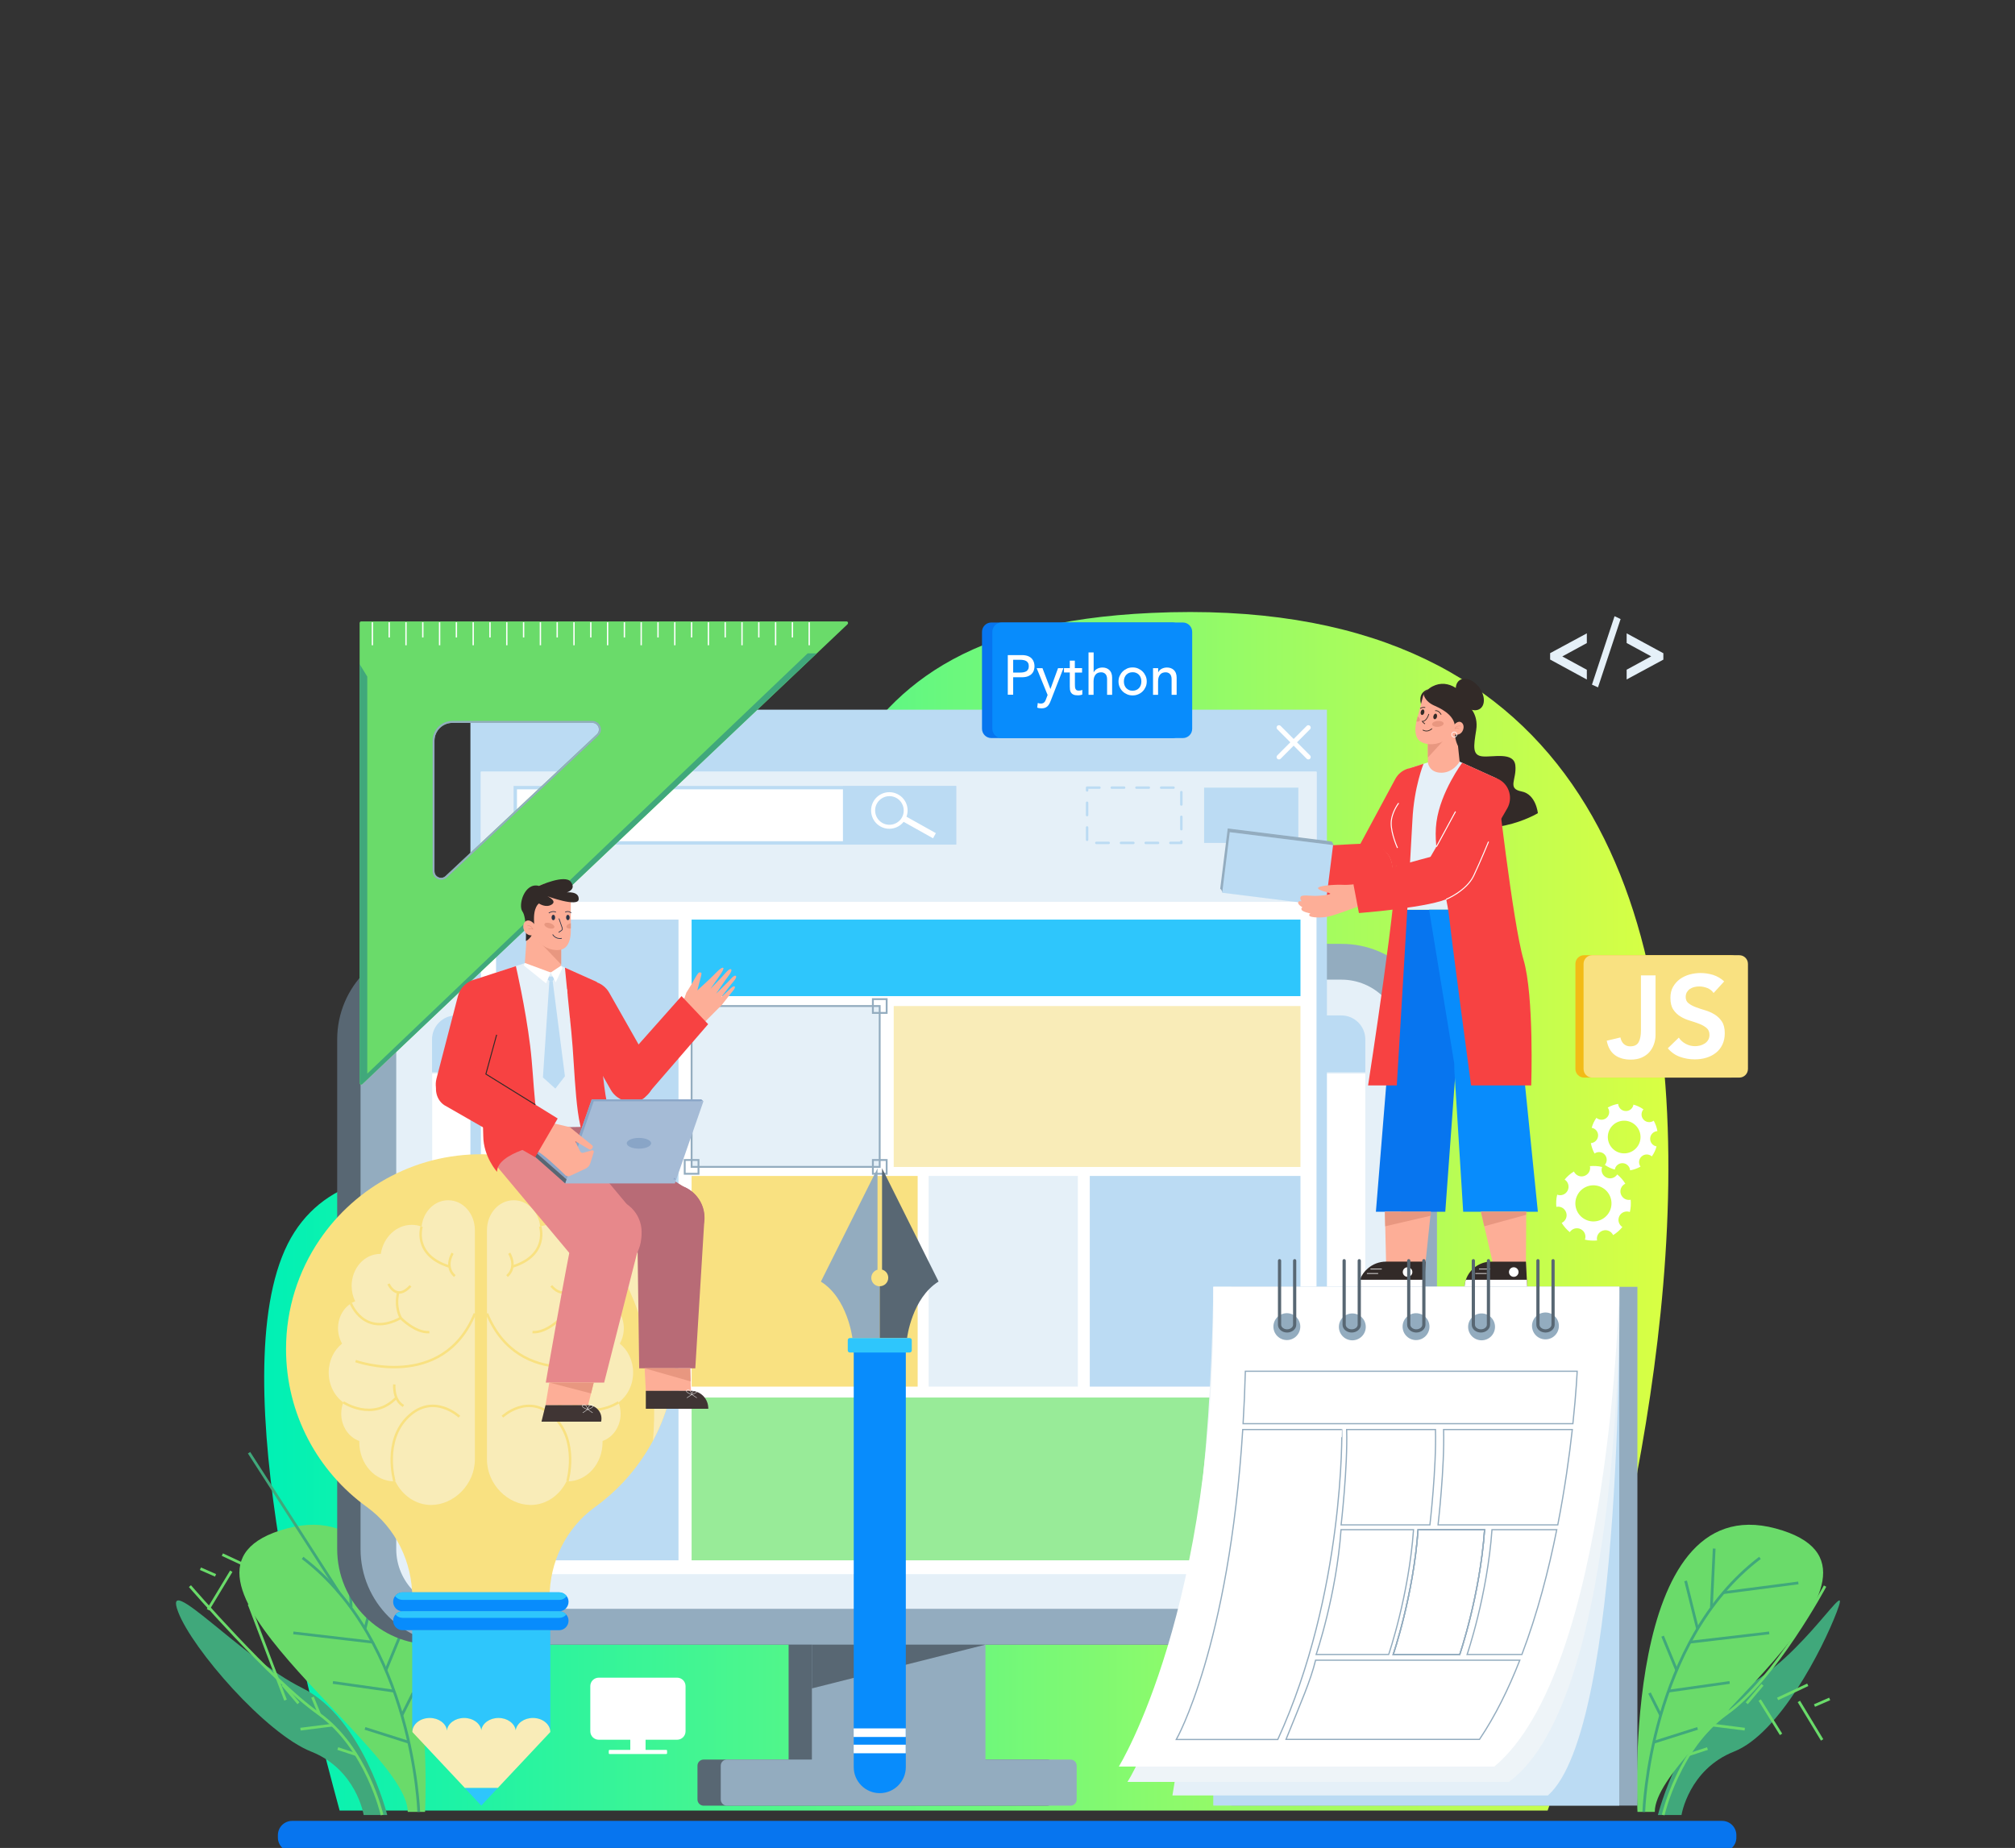 <?xml version="1.0" encoding="utf-8"?>
<!-- Generator: Adobe Illustrator 24.1.2, SVG Export Plug-In . SVG Version: 6.00 Build 0)  -->
<svg version="1.1" id="Ñëîé_1" xmlns="http://www.w3.org/2000/svg" xmlns:xlink="http://www.w3.org/1999/xlink" x="0px" y="0px"
	 viewBox="0 0 2398.7 2200" style="enable-background:new 0 0 2398.7 2200;" xml:space="preserve">
<rect x="0" y="0" width="2398.7" height="2200" fill="#333333" stroke="none"/>
<style type="text/css">
	.st0{display:none;fill:#FFFFFF;}
	.st1{display:none;}
	.st2{display:inline;fill:#322A28;}
	.st3{fill:url(#SVGID_1_);}
	.st4{fill:#40A87B;}
	.st5{fill:none;stroke:#6ADB6A;stroke-width:3.254;stroke-miterlimit:10;}
	.st6{fill:#6ADB6A;}
	.st7{fill:none;stroke:#40A87B;stroke-width:3.254;stroke-miterlimit:10;}
	.st8{fill:#0775EF;}
	.st9{fill:#586773;}
	.st10{fill:#93ACBF;}
	.st11{fill:#E5F0F8;}
	.st12{fill:#BBDBF3;}
	.st13{fill:#FFFFFF;}
	.st14{fill:#F74242;}
	.st15{fill:none;stroke:#FFFFFF;stroke-width:5.625;stroke-linecap:round;stroke-linejoin:round;stroke-miterlimit:10;}
	.st16{fill:#FFFFFF;stroke:#BBDBF3;stroke-width:4.019;stroke-miterlimit:10;}
	.st17{fill:#BBDBF3;stroke:#BBDBF3;stroke-width:3.519;stroke-miterlimit:10;}
	
		.st18{fill:none;stroke:#BBDBF3;stroke-width:2.939;stroke-linecap:round;stroke-linejoin:round;stroke-miterlimit:10;stroke-dasharray:14.695;}
	.st19{fill:#2EC6FC;}
	.st20{fill:none;stroke:#93ACBF;stroke-width:2.204;stroke-miterlimit:10;}
	.st21{fill:#F9ECB8;}
	.st22{fill:#F9E181;}
	.st23{fill:#98EB98;}
	.st24{fill:#FDAE97;}
	.st25{fill:#322A28;}
	.st26{fill:#332B27;}
	.st27{fill:#E89780;}
	.st28{fill:none;stroke:#E89780;stroke-width:0.596;stroke-linecap:round;stroke-linejoin:round;stroke-miterlimit:10;}
	.st29{fill:none;stroke:#332B27;stroke-width:0.885;stroke-miterlimit:10;}
	.st30{fill:#088CFC;}
	.st31{fill:none;stroke:#FFFFFF;stroke-width:0.783;stroke-miterlimit:10;}
	.st32{fill:none;stroke:#FFFFFF;stroke-width:1.192;stroke-miterlimit:10;}
	.st33{fill:#EEF4F8;}
	.st34{fill:none;stroke:#586773;stroke-width:3.829;stroke-linecap:round;stroke-linejoin:round;stroke-miterlimit:10;}
	.st35{fill:none;stroke:#93ACBF;stroke-width:1.47;stroke-miterlimit:10;}
	.st36{fill:none;stroke:#F9E181;stroke-width:2.912;stroke-miterlimit:10;}
	.st37{fill:none;stroke:#FFFFFF;stroke-width:1.612;stroke-miterlimit:10;}
	.st38{fill:#2D628C;}
	.st39{fill:#B86B76;}
	.st40{fill:#E7888B;}
	.st41{fill:none;stroke:#E89780;stroke-width:0.676;stroke-miterlimit:10;}
	.st42{fill:#2C3447;}
	.st43{fill:none;stroke:#2C3447;stroke-width:0.847;stroke-miterlimit:10;}
	.st44{fill:#403534;}
	.st45{fill:none;stroke:#FFFFFF;stroke-width:0.451;stroke-linecap:round;stroke-linejoin:round;stroke-miterlimit:10;}
	.st46{fill:#A5BBD6;}
	.st47{fill:#89A5C7;}
	.st48{fill:none;stroke:#322A28;stroke-width:1.165;stroke-miterlimit:10;}
	.st49{fill:#F2BB16;}
</style>
<rect x="0" y="0" class="st0" width="2398.7" height="2200"/>
<g class="st1">
	<path class="st2" d="M987.8,284h31.6c7.6,0,14.9,0.9,21.8,2.6c6.9,1.7,12.9,4.5,18,8.3c5.1,3.8,9.2,8.8,12.2,14.9
		c3,6.1,4.5,13.5,4.5,22.3c0,7.7-1.5,14.6-4.4,20.4c-2.9,5.9-6.9,10.8-11.8,14.8c-4.9,4-10.7,7-17.1,9.1c-6.5,2.1-13.3,3.1-20.4,3.1
		h-34.4V284z M1008.9,360.1h10.9c4.9,0,9.4-0.5,13.6-1.5c4.2-1,7.8-2.6,10.9-4.9c3.1-2.3,5.5-5.3,7.2-9c1.8-3.7,2.6-8.3,2.6-13.7
		c0-4.7-0.9-8.7-2.6-12.2c-1.8-3.5-4.1-6.3-7.1-8.6c-3-2.2-6.5-3.9-10.5-5.1c-4-1.1-8.2-1.7-12.6-1.7h-12.4V360.1z"/>
	<path class="st2" d="M1149.8,368.2c-3.2,4.1-7.3,7.3-12.3,9.6c-4.9,2.2-10.1,3.4-15.4,3.4c-5,0-9.8-0.8-14.2-2.4
		c-4.5-1.6-8.3-3.9-11.6-7c-3.3-3-5.9-6.6-7.8-10.9c-1.9-4.2-2.8-8.9-2.8-14.2c0-5.2,0.9-9.9,2.8-14.2c1.9-4.2,4.5-7.8,7.8-10.9
		c3.3-3,7.2-5.3,11.6-6.9c4.5-1.6,9.2-2.4,14.2-2.4c4.7,0,8.9,0.8,12.8,2.4c3.8,1.6,7.1,3.9,9.7,6.9c2.7,3,4.7,6.6,6.1,10.9
		c1.4,4.2,2.2,9,2.2,14.2v6.3h-47c0.8,3.9,2.6,7,5.3,9.2c2.7,2.3,6,3.4,10,3.4c3.3,0,6.1-0.7,8.4-2.2c2.3-1.5,4.3-3.4,6-5.7
		L1149.8,368.2z M1132.6,339.3c0.1-3.4-1-6.3-3.4-8.8c-2.3-2.4-5.4-3.6-9-3.6c-2.2,0-4.2,0.4-5.9,1.1c-1.7,0.7-3.2,1.6-4.4,2.8
		c-1.2,1.1-2.2,2.4-2.8,3.9c-0.7,1.5-1.1,3-1.1,4.7H1132.6z"/>
	<path class="st2" d="M1202.2,333.3c-3-3.7-6.9-5.5-11.7-5.5c-1.7,0-3.4,0.4-5,1.2c-1.6,0.8-2.4,2.2-2.4,4.2c0,1.6,0.8,2.8,2.5,3.6
		c1.7,0.8,3.8,1.4,6.3,2c2.6,0.6,5.3,1.2,8.2,1.9c2.9,0.7,5.7,1.7,8.2,3.2c2.6,1.4,4.7,3.4,6.3,5.9c1.7,2.5,2.5,5.8,2.5,9.9
		c0,4.2-0.9,7.7-2.8,10.5c-1.8,2.7-4.2,4.9-7.1,6.6c-2.9,1.7-6.1,2.8-9.7,3.5c-3.6,0.7-7.2,1-10.7,1c-4.6,0-9.2-0.7-13.9-2
		c-4.7-1.3-8.6-3.6-11.9-7l12.3-13.6c1.9,2.3,4,4.1,6.3,5.3c2.3,1.2,5,1.8,8,1.8c2.3,0,4.5-0.3,6.3-1c1.9-0.7,2.8-1.9,2.8-3.7
		c0-1.7-0.8-3-2.5-3.8c-1.7-0.9-3.8-1.6-6.3-2.2c-2.6-0.6-5.3-1.2-8.2-1.9c-2.9-0.7-5.7-1.7-8.2-3c-2.6-1.3-4.7-3.3-6.3-5.7
		c-1.7-2.5-2.5-5.8-2.5-9.9c0-3.9,0.8-7.2,2.4-10c1.6-2.8,3.6-5.1,6.2-6.9c2.6-1.8,5.5-3.1,8.8-4c3.3-0.9,6.7-1.3,10.1-1.3
		c4.3,0,8.7,0.6,13.1,1.9c4.4,1.3,8.1,3.5,11.2,6.7L1202.2,333.3z"/>
	<path class="st2" d="M1226.3,293.3c0-3.2,1.1-6,3.4-8.3c2.3-2.3,5.1-3.4,8.3-3.4s6,1.1,8.3,3.4c2.3,2.3,3.4,5.1,3.4,8.3
		c0,3.2-1.1,6-3.4,8.3c-2.3,2.3-5.1,3.4-8.3,3.4s-6-1.1-8.3-3.4C1227.4,299.3,1226.3,296.6,1226.3,293.3z M1227.9,314h20.2v65.6
		h-20.2V314z"/>
	<path class="st2" d="M1331.5,374c0,12.4-3.1,21.8-9.4,28.3c-6.3,6.4-15.8,9.6-28.5,9.6c-5.8,0-11.6-0.7-17.3-2
		c-5.7-1.3-10.9-3.8-15.7-7.6l11.2-16.7c3.1,2.6,6.5,4.7,9.9,6.2c3.5,1.5,7.3,2.3,11.4,2.3c6.2,0,10.8-1.5,13.7-4.5
		c2.9-3,4.4-6.9,4.4-11.5v-6.3h-0.3c-2.3,3.2-5.2,5.4-8.7,6.7c-3.5,1.3-6.7,2-9.8,2c-4.9,0-9.3-0.8-13.2-2.5c-4-1.7-7.4-4-10.2-7
		c-2.8-3-5-6.6-6.5-10.7c-1.5-4.1-2.3-8.7-2.3-13.6c0-4.3,0.7-8.5,2.1-12.7c1.4-4.1,3.4-7.8,5.9-10.9c2.6-3.1,5.7-5.7,9.4-7.6
		c3.7-1.9,7.9-2.9,12.5-2.9c2.9,0,5.5,0.3,7.9,0.9c2.4,0.6,4.5,1.4,6.4,2.4c1.9,1,3.5,2.1,4.9,3.3c1.4,1.2,2.4,2.4,3.2,3.6h0.3V314
		h18.6V374z M1280.5,346.3c0,2.2,0.4,4.2,1.2,6.1c0.8,1.9,2,3.6,3.4,5.1c1.5,1.5,3.2,2.7,5.1,3.6c1.9,0.9,4.1,1.3,6.4,1.3
		c2.2,0,4.4-0.4,6.3-1.3c2-0.9,3.7-2.1,5.2-3.6c1.5-1.5,2.6-3.2,3.4-5.1c0.8-1.9,1.2-4,1.2-6.1c0-2.2-0.4-4.2-1.2-6.1
		c-0.8-1.9-2-3.6-3.4-5.1c-1.5-1.5-3.2-2.7-5.2-3.6c-2-0.9-4.1-1.3-6.3-1.3c-2.3,0-4.5,0.5-6.4,1.3c-1.9,0.9-3.6,2.1-5.1,3.6
		c-1.5,1.5-2.6,3.2-3.4,5.1C1280.9,342.1,1280.5,344.2,1280.5,346.3z"/>
	<path class="st2" d="M1347.7,314h19.4v8.9h0.3c0.6-1.3,1.5-2.5,2.7-3.8c1.2-1.3,2.6-2.4,4.2-3.4c1.6-1,3.5-1.8,5.5-2.4
		c2.1-0.6,4.3-0.9,6.7-0.9c5.1,0,9.3,0.8,12.4,2.4c3.1,1.6,5.6,3.8,7.4,6.5c1.8,2.8,2.9,6.1,3.6,9.9c0.6,3.8,0.9,7.9,0.9,12.3v36.2
		h-20.2v-32.1c0-1.9-0.1-3.8-0.2-5.9c-0.1-2-0.5-3.9-1.2-5.6c-0.7-1.7-1.7-3.1-3.1-4.2c-1.4-1.1-3.4-1.6-6-1.6s-4.7,0.5-6.3,1.4
		c-1.6,0.9-2.9,2.2-3.7,3.8c-0.9,1.6-1.4,3.4-1.7,5.3c-0.3,2-0.4,4-0.4,6.2v32.7h-20.2V314z"/>
</g>
<g>
	<linearGradient id="SVGID_1_" gradientUnits="userSpaceOnUse" x1="314.529" y1="1442.147" x2="1986.081" y2="1442.147">
		<stop  offset="0" style="stop-color:#00F1B5"/>
		<stop  offset="1" style="stop-color:#D9FF43"/>
	</linearGradient>
	<path class="st3" d="M1842.3,2155.6c-1.8,4.3,541.2-1472.4-471.6-1425.9c-445.6,20.5-361,313.3-557.1,565
		c-127.1,163.1-371.5,29.7-463.1,172.2s16,549.1,53.8,688.6H1842.3z"/>
	<g>
		<path class="st4" d="M461,2160.8c0,0-29-115.5-101.2-151.2c-72.2-35.7-167.3-141.8-147.7-90.5c16.9,44.3,104.3,144.8,158.3,166.2
			c54,21.4,62.5,75.5,62.5,75.5H461z"/>
		<path class="st5" d="M226.1,1888.3c0,0,95.5,110.8,153,151.7s75.7,120.8,75.7,120.8"/>
		<line class="st5" x1="238.6" y1="1867.6" x2="256.6" y2="1875.5"/>
		<line class="st5" x1="264.7" y1="1850.8" x2="300.6" y2="1867.6"/>
		<line class="st5" x1="336.6" y1="2005.8" x2="355.3" y2="2027.8"/>
		<line class="st5" x1="372" y1="2020.5" x2="380.4" y2="2040.9"/>
		<line class="st5" x1="247.6" y1="1916.4" x2="275.3" y2="1870.6"/>
		<line class="st5" x1="296.5" y1="1909.8" x2="339.9" y2="2024"/>
		<line class="st5" x1="357.7" y1="2058.6" x2="395.8" y2="2053.8"/>
		<line class="st5" x1="402.1" y1="2081.7" x2="424" y2="2088.9"/>
	</g>
	<g>
		<path class="st6" d="M506,2157.1c0,0,20.4-387.3-164.6-337.4s144.3,258.7,144,337.4H506z"/>
		<path class="st7" d="M498.5,2157.1c0,0-6.5-202.4-138.3-302.4"/>
		<line class="st7" x1="418" y1="1913.4" x2="414.7" y2="1843.6"/>
		<line class="st7" x1="296.5" y1="1729.5" x2="403.7" y2="1896.1"/>
		<line class="st7" x1="349.2" y1="1944" x2="443.4" y2="1955"/>
		<line class="st7" x1="396.3" y1="2003" x2="469.1" y2="2013.3"/>
		<line class="st7" x1="476.1" y1="1947.9" x2="459.4" y2="1988.4"/>
		<line class="st7" x1="448.7" y1="1882.1" x2="434.5" y2="1939.2"/>
		<line class="st7" x1="491.7" y1="2015.6" x2="478.4" y2="2042.1"/>
		<line class="st7" x1="434.5" y1="2057.7" x2="486.6" y2="2074.2"/>
	</g>
	<g>
		<path class="st4" d="M1973.6,2160.8c0,0,29-115.5,101.2-151.2c72.2-35.7,131.3-141.8,111.7-90.5
			c-16.9,44.3-68.3,144.8-122.3,166.2c-54,21.4-62.5,75.5-62.5,75.5H1973.6z"/>
		<path class="st5" d="M2172.6,1888.3c0,0-59.5,110.8-117,151.7c-57.5,40.8-75.7,120.8-75.7,120.8"/>
		<line class="st5" x1="2178.1" y1="2022.6" x2="2160" y2="2030.5"/>
		<line class="st5" x1="2152" y1="2005.8" x2="2116.1" y2="2022.6"/>
		<line class="st5" x1="2098.1" y1="2005.8" x2="2079.4" y2="2027.8"/>
		<line class="st5" x1="2062.7" y1="2020.5" x2="2054.3" y2="2040.9"/>
		<line class="st5" x1="2169.1" y1="2071.4" x2="2141.4" y2="2025.6"/>
		<line class="st5" x1="2120.2" y1="2064.8" x2="2094.8" y2="2024"/>
		<line class="st5" x1="2077" y1="2058.6" x2="2038.9" y2="2053.8"/>
		<line class="st5" x1="2032.6" y1="2081.7" x2="2010.7" y2="2088.9"/>
	</g>
	<g>
		<path class="st6" d="M1949.3,2157.1c0,0-20.4-387.3,164.6-337.4s-144.3,258.7-144,337.4H1949.3z"/>
		<path class="st7" d="M1956.8,2157.1c0,0,6.5-202.4,138.3-302.4"/>
		<line class="st7" x1="2037.3" y1="1913.4" x2="2040.6" y2="1843.6"/>
		<line class="st7" x1="2140.8" y1="1884.5" x2="2051.6" y2="1896.1"/>
		<line class="st7" x1="2106.1" y1="1944" x2="2011.9" y2="1955"/>
		<line class="st7" x1="2059" y1="2003" x2="1986.2" y2="2013.3"/>
		<line class="st7" x1="1979.2" y1="1947.9" x2="1995.9" y2="1988.4"/>
		<line class="st7" x1="2006.6" y1="1882.1" x2="2020.8" y2="1939.2"/>
		<line class="st7" x1="1963.6" y1="2015.6" x2="1976.9" y2="2042.1"/>
		<line class="st7" x1="2020.8" y1="2057.7" x2="1968.7" y2="2074.2"/>
	</g>
	<path class="st8" d="M2050.1,2204.6H347.8c-9.4,0-17-7.6-17-17v-2.8c0-9.4,7.6-17,17-17h1702.2c9.4,0,17,7.6,17,17v2.8
		C2067.1,2196.9,2059.5,2204.6,2050.1,2204.6z"/>
	<g>
		<rect x="938.8" y="1839.5" class="st9" width="206.6" height="279.2"/>
		<path class="st9" d="M1682.9,1237.4v606.8c0,62.8-50.9,113.7-113.7,113.7H515.1c-62.8,0-113.7-50.9-113.7-113.7v-606.8
			c0-62.8,50.9-113.7,113.7-113.7h1054.1C1631.9,1123.6,1682.9,1174.5,1682.9,1237.4z"/>
		<path class="st9" d="M837.6,2094.8h409.1c4,0,7.3,3.3,7.3,7.3v40.3c0,4-3.3,7.3-7.3,7.3H837.6c-4,0-7.3-3.3-7.3-7.3v-40.3
			C830.3,2098.1,833.5,2094.8,837.6,2094.8z"/>
		<rect x="966.5" y="1839.5" class="st10" width="206.6" height="279.2"/>
		<path class="st10" d="M1710.6,1237.4v606.8c0,62.8-50.9,113.7-113.7,113.7h-1054c-62.8,0-113.7-50.9-113.7-113.7v-606.8
			c0-62.8,50.9-113.7,113.7-113.7h1054C1659.7,1123.6,1710.6,1174.5,1710.6,1237.4z"/>
		<path class="st11" d="M542.8,1915.3c-39.2,0-71.1-31.9-71.1-71.1v-606.8c0-39.2,31.9-71.1,71.1-71.1h1054.1
			c39.2,0,71.1,31.9,71.1,71.1v606.8c0,39.2-31.9,71.1-71.1,71.1H542.8z"/>
		<path class="st12" d="M1625.3,1237.4v39.2h-1111v-39.2c0-15.7,12.8-28.5,28.5-28.5h1054
			C1612.5,1208.9,1625.3,1221.7,1625.3,1237.4z"/>
		<path class="st13" d="M1625.3,1278.2v567.6c0,11.4-6.7,21.3-16.5,25.8c-3.6,1.7-7.7,2.7-11.9,2.7h-1054
			c-15.7,0-28.4-12.8-28.4-28.5v-567.6H1625.3z"/>
		
			<ellipse transform="matrix(0.707 -0.707 0.707 0.707 -711.836 771.214)" class="st4" cx="575" cy="1244.9" rx="10.9" ry="10.9"/>
		
			<ellipse transform="matrix(0.923 -0.385 0.385 0.923 -432.822 329.436)" class="st13" cx="605.7" cy="1244.9" rx="10.9" ry="10.9"/>
		
			<ellipse transform="matrix(0.229 -0.974 0.974 0.229 -720.986 1579.76)" class="st14" cx="636.4" cy="1244.9" rx="10.9" ry="10.9"/>
		<path class="st10" d="M865.3,2094.8h409.1c4,0,7.3,3.3,7.3,7.3v40.3c0,4-3.3,7.3-7.3,7.3H865.3c-4,0-7.3-3.3-7.3-7.3v-40.3
			C858,2098.1,861.2,2094.8,865.3,2094.8z"/>
		<polygon class="st9" points="966.5,1958 1173.1,1958 966.5,2010.1 		"/>
		<rect x="560" y="844.9" class="st12" width="1019.6" height="1029.3"/>
		<rect x="572.5" y="918.8" class="st13" width="994.7" height="955.4"/>
		<g>
			<line class="st15" x1="1522.5" y1="901.3" x2="1557.5" y2="866.2"/>
			<line class="st15" x1="1557.5" y1="901.3" x2="1522.5" y2="866.2"/>
		</g>
		<rect x="572.5" y="918.8" class="st11" width="994.7" height="154.9"/>
		<g>
			<rect x="613.4" y="937.7" class="st16" width="523" height="65.8"/>
			<rect x="1005.2" y="937.7" class="st17" width="131.1" height="65.8"/>
			<path class="st13" d="M1048.1,983.9c9.4,5.3,21.1,2.7,27.6-5.5l35,19.6l3.4-6.1l-35-19.6c3.6-9.9-0.3-21.1-9.8-26.4
				c-10.5-5.9-23.8-2.1-29.6,8.4C1033.9,964.7,1037.6,978.1,1048.1,983.9z M1067.1,950c8.2,4.6,11.1,15,6.6,23.2
				c-4.6,8.2-15,11.1-23.2,6.6c-8.2-4.6-11.1-14.9-6.6-23.2C1048.5,948.4,1058.9,945.4,1067.1,950z"/>
		</g>
		<rect x="1294.1" y="937.7" class="st18" width="112.2" height="65.8"/>
		<rect x="1433.4" y="937.7" class="st12" width="112.2" height="65.8"/>
		<rect x="590.5" y="1094.8" class="st12" width="217.2" height="762.8"/>
		<rect x="823.3" y="1094.8" class="st19" width="724.8" height="91.1"/>
		<rect x="823.3" y="1197.7" class="st11" width="223.9" height="191.5"/>
		<rect x="823.3" y="1197.7" class="st20" width="223.9" height="191.5"/>
		<rect x="1063.9" y="1197.7" class="st21" width="484.2" height="191.6"/>
		<rect x="823.3" y="1400" class="st22" width="269.1" height="250.8"/>
		<rect x="1105.5" y="1400" class="st11" width="177.6" height="250.8"/>
		<rect x="1297.3" y="1400" class="st12" width="250.8" height="250.8"/>
		<rect x="823.3" y="1663.8" class="st23" width="724.8" height="193.8"/>
		<rect x="1039.1" y="1189.5" class="st20" width="16.4" height="16.4"/>
		<rect x="815.1" y="1189.5" class="st20" width="16.4" height="16.4"/>
		<rect x="1039.1" y="1381" class="st20" width="16.4" height="16.4"/>
		<rect x="815.1" y="1381" class="st20" width="16.4" height="16.4"/>
	</g>
	<g>
		<path class="st14" d="M1622.1,1052.6L1622.1,1052.6c12.2,6.5,27.4,1.9,34-10.2l49.2-91.4c6.5-12.2,1.9-27.4-10.2-34v0
			c-12.2-6.5-27.4-1.9-34,10.2l-49.2,91.4C1605.3,1030.8,1609.9,1046.1,1622.1,1052.6z"/>
		<path class="st24" d="M1657.2,1035.9c1.3-13.8-7.6-26.1-19.7-27.2l-106.4,3.9c-3.6-0.6-7.6-1.5-10.9-2.7
			c-7.6-2.7-29.2-7.5-29.8-4.4c-0.7,3.1,13.4,9.4,12.1,10.5c-1.4,1.1-12.8-1.1-17.6-2.5c-4.8-1.3-14.6-5.8-16.9-4
			c-2.3,1.8-0.6,5.7-0.6,5.7s-3.5-2.2-4.5,0.3c-0.9,2.5,3.8,7.2,3.8,7.2s-1.8-1.4-2.2,1.6c-0.4,3,9,7.6,9,7.6s-2.1-0.2-2.1,2.1
			s13,7,23.1,7.4c9,0.3,30.5-1.4,35-1.8l103.1,19.3C1644.8,1060,1655.9,1049.7,1657.2,1035.9z"/>
		<path class="st25" d="M1747.5,839.8c0,0,12.9,9.7,9.8,29.3s-4.9,30.2,7.5,31.4c12.4,1.2,37.4-5.8,39.1,10.8
			c1.8,16.6-10.1,27.5,7.3,30.9c17.4,3.3,19.5,25.9,19.5,25.9s-63,38.4-121.9,1.4c-58.8-37,4.8-61,4.8-61L1747.5,839.8z"/>
		<path class="st8" d="M1733.8,1083c16.4,21.5,22.6,66.1,12.1,114.2c-10.5,48-14,79.6-14,79.6c-2.7,22.2-23,38.1-45.2,35.3
			c-22.2-2.7-38.1-23-35.3-45.2l16.7-183.9H1733.8z"/>
		<path class="st11" d="M1737.5,906.7l43.9,19.9c0,0-9.8,113.1-10.8,125.4c-1,12.4,2.8,31,2.8,31h-105.2c0,0,1.3-60.6-5.8-77.5
			c-4.8-11.5-8.1-18.4-5.3-31.5c2.8-13.1,23.1-36.3,19.8-59l22.9-7.3L1737.5,906.7z"/>
		<path class="st14" d="M1708,1061.5L1708,1061.5c12,6.9,27.4,2.8,34.3-9.2l51.9-89.8c6.9-12,2.8-27.4-9.2-34.3h0
			c-12-6.9-27.4-2.8-34.3,9.2l-51.9,89.8C1692,1039.2,1696.1,1054.6,1708,1061.5z"/>
		<path class="st26" d="M1692.3,840.1c0,0-6.5-14.5,7.6-19.5L1692.3,840.1z"/>
		<path class="st24" d="M1737.6,906.7L1737.6,906.7c-0.5,0.9-8.5,14.3-23.5,13.2c-13.3-1-14.3-12.2-14.3-12.2v-51.1h32.5
			L1737.6,906.7z"/>
		<polygon class="st27" points="1699.8,901.8 1722.4,877.2 1699.7,885.7 		"/>
		<path class="st24" d="M1721.7,880.5c-10.3,6.7-22.8,7.1-30.5,2.4c-7.7-4.7-7-16.4-5-23.8c0,0,0,0,0-0.1c0.4-1.5,1-3.7,1.6-6.2
			c2.5-9.6,6.2-23.9,6.2-23.9c1.6-7.5,22.2-25.1,43.3-4.1C1758.3,845.9,1732,873.8,1721.7,880.5z"/>
		<path class="st25" d="M1694.6,825.9c0,0,0.6,8.9,13.4,14.4c12.7,5.5,25,14.1,24,27.4c-1,13.2,3.8,20.5,3.8,20.5s1.2-16.5,8.9-30.7
			c3-5.5,5.4-17-0.4-26.6C1735.3,815.6,1713.1,804.7,1694.6,825.9z"/>
		<path class="st24" d="M1729.7,864.8c-2.5,4.1-3.2,6.9,0,8.9c3.2,2,8.5,1.3,11-2.8c2.5-4.1,2-9-1.2-11
			C1736.3,858,1732.2,860.8,1729.7,864.8z"/>
		<path class="st28" d="M1736.8,867.5c-2.7-1.2-4.9,0.1-4.9,0.1c1.6-4.6,7.1-3,7.1-3"/>
		<path class="st26" d="M1710.6,853.4c-0.4,1.8-1.7,3-2.9,2.8s-1.8-2-1.3-3.8s1.7-3,2.9-2.8C1710.4,850,1711,851.6,1710.6,853.4z"/>
		<path class="st26" d="M1695.5,848.4c-0.4,1.8-1.7,3-2.9,2.8c-1.2-0.3-1.8-2-1.3-3.8c0.4-1.8,1.7-3,2.9-2.8
			C1695.3,844.9,1695.9,846.6,1695.5,848.4z"/>
		<path class="st8" d="M1637.9,1442.6h82.6l12.1-166l0.3-4.8c0-22.8-18.8-41.1-41.7-40.5c-20.7,0.6-38,17.4-39.2,38.1L1637.9,1442.6
			z"/>
		<path class="st29" d="M1715.6,850.8c0,0-2.6-5.4-7.2-4.7"/>
		<path class="st29" d="M1696.6,842.4c0,0-2.5-1.1-6,1.1"/>
		<path class="st30" d="M1741.8,1442.6h88.9l-17.5-172.9l-0.1-0.8c-1.5-21-19.2-37.6-40.9-37.6c-22.7,0-41,18.1-41,40.5
			c0,1.3,0.1,2.5,0.2,3.7L1741.8,1442.6z"/>
		<path class="st29" d="M1700.9,850c0,0-2.3,8.9-7.8,8.8c0,0,1.3,1.9,3.3,3"/>
		<path class="st30" d="M1773.4,1083c20.8,17.3,35.1,54.1,35.7,103.3c0.6,49.2,4.3,80.7,4.3,80.7c2.3,22.3-13.8,42.2-36.1,44.6
			c-22.3,2.3-42.2-13.8-44.6-36.1l-31.5-192.5H1773.4z"/>
		<path class="st14" d="M1740.7,908.1c0,0-25.8,34.3-30.7,70.6c-4.9,36.3,11.1,76.6,15.4,115.3c4.3,38.7,25.8,198.2,25.8,198.2h71.6
			c0,0,3.6-106.4-9.2-149.8s-32.2-215.8-32.2-215.8L1740.7,908.1z"/>
		<path class="st29" d="M1693.7,869c0,0,5.3,3.8,11-1.6"/>
		<path class="st27" d="M1718.5,861.3c0.1,1.9-2.8,3.7-6.6,4s-7-1.1-7.1-3s2.8-3.7,6.6-4C1715.2,858,1718.4,859.4,1718.5,861.3z"/>
		<path class="st27" d="M1690.1,857.9c-0.6,1.1-2.1,1.4-4,1.1c0.4-1.5,1-3.7,1.6-6.2C1689.9,854.5,1690.9,856.6,1690.1,857.9z"/>
		
			<ellipse transform="matrix(0.807 -0.59 0.59 0.807 -150.73 1192.226)" class="st25" cx="1750.4" cy="826.9" rx="14" ry="20.9"/>
		<path class="st31" d="M1728.2,873.8c-0.4,1.7,0.7,3.3,2.3,3.7c1.7,0.4,3.3-0.7,3.7-2.3s-0.7-3.3-2.3-3.7
			C1730.2,871.1,1728.6,872.2,1728.2,873.8z"/>
		<polygon class="st24" points="1743.4,1532 1818,1532 1817.7,1524.8 1816.5,1502 1816.9,1442.6 1762.9,1442.6 1776.7,1502 		"/>
		<polygon class="st24" points="1616.8,1532 1695.5,1532 1695.6,1524.8 1697.1,1502 1703.3,1442.6 1648.6,1442.6 1650,1502 
			1624.8,1524.8 		"/>
		<path class="st25" d="M1818,1532h-74.6c0.2-2.9,0.7-5.7,1.6-8.4c4.3-12.6,16.2-21.6,30.1-21.6h41.4l1.1,21.6l0,1.2L1818,1532z"/>
		<path class="st25" d="M1697.1,1502l-1.3,21.6l-0.2,1.2l-0.1,7.2h-78.7l0.3-2c0.4-2.2,0.9-4.4,1.7-6.4c2-5.4,5.3-10,9.6-13.6
			c5.8-5,13.4-8,21.6-8H1697.1z"/>
		<line class="st31" x1="1774.1" y1="1510.9" x2="1760.6" y2="1510.9"/>
		<line class="st31" x1="1769.8" y1="1516.1" x2="1756.3" y2="1516.1"/>
		<line class="st31" x1="1644.9" y1="1510.9" x2="1631.4" y2="1510.9"/>
		<line class="st31" x1="1640.6" y1="1516.1" x2="1627.2" y2="1516.1"/>
		<circle class="st13" cx="1802" cy="1514.4" r="5.7"/>
		<circle class="st13" cx="1675.6" cy="1514.4" r="5.7"/>
		<path class="st14" d="M1694.6,909.3c0,0-11.3,27.7-13.2,66.8c-1.9,39.1-18.6,316.1-18.6,316.1h-34.2c0,0,37.9-243.7,33-268.5
			c-4.9-24.9-14.8-39.4-10.4-54.8c4.4-15.4,25.7-53.9,25.7-53.9L1694.6,909.3z"/>
		<path class="st32" d="M1663.6,1009.5c0,0-7.7-16.9-7.5-29.6c0.2-12.7,8.9-23.8,8.9-23.8"/>
		<path class="st13" d="M1695.8,1523.6l-0.4,8.4h-78.7l0.3-2c0.4-2.2,0.9-4.4,1.7-6.4H1695.8z"/>
		<path class="st13" d="M1818,1532h-74.6c0.2-2.9,0.7-5.7,1.6-8.4h72.6l0,1.2L1818,1532z"/>
		<polygon class="st10" points="1453.3,1058.4 1455.6,1062.7 1587.7,1006 1585.3,1001.6 		"/>
		<polygon class="st27" points="1766.9,1459.9 1816.9,1446.2 1816.9,1442.6 1762.9,1442.6 		"/>
		<polygon class="st27" points="1649,1459.9 1703.3,1447.3 1703.3,1442.6 1648.6,1442.6 		"/>
		<path class="st14" d="M1530.1,1009.5l-2,46.6c0,0,92.8,27.1,118.4,0.8c25.5-26.3,1.1-53.4-17.3-52.8S1530.1,1009.5,1530.1,1009.5z
			"/>
		
			<rect x="1457.3" y="993.6" transform="matrix(0.992 0.124 -0.124 0.992 139.093 -180.046)" class="st10" width="124" height="72.7"/>
		
			<rect x="1459.7" y="998" transform="matrix(0.992 0.124 -0.124 0.992 139.652 -180.306)" class="st12" width="124" height="72.7"/>
		<path class="st24" d="M1545.3,1074.6c0.2-2.6,4.2-1.5,4.2-1.5s-2.7-3.3-1-5.7c1.7-2.4,12.4-0.7,17.4-0.8c5-0.1,16.6-1.1,17.6-2.5
			c1-1.4-14.3-3.6-14.5-6.7c-0.2-3.2,21.8-4.5,29.9-4c3.5,0.2,7.6-0.1,11.2-0.4l101.1-33.2c12-2.3,24,7.1,26.5,20.7
			c2.6,13.6-5.2,26.6-17.2,28.9l-104.4,10c-4.2,1.6-24.4,9.2-33.1,11.4c-9.8,2.5-23.6,1.5-24.3-0.7c-0.7-2.2,1.4-2.6,1.4-2.6
			s-10.3-1.9-10.8-4.8c-0.5-3,1.7-2.1,1.7-2.1S1545.1,1077.2,1545.3,1074.6z"/>
		<path class="st14" d="M1609.9,1046.2l7.8,40.8c0,0,88.9-6.9,107.8-18.4c19-11.5,14.8-22.7,12.1-31.6c-2.6-8.9-12.5-21.6-25.8-19
			C1698.6,1020.6,1609.9,1046.2,1609.9,1046.2z"/>
		<line class="st32" x1="1710" y1="1008" x2="1732.7" y2="966.1"/>
		<path class="st32" d="M1721.4,1070.7c0,0,24.4-10,33-28.3s17.6-40.4,17.6-40.4"/>
	</g>
	<g>
		<rect x="1465.9" y="1532" class="st10" width="483.3" height="617.6"/>
		<rect x="1444.3" y="1532" class="st12" width="483.3" height="617.6"/>
		<path class="st11" d="M1927.7,1532c0,0,6.2,525-85,605.5h-447c0,0,75.3-449.4,48.6-605.5C1444.3,1532,1922.7,1532,1927.7,1532z"/>
		<path class="st33" d="M1927.7,1532c0,0,5.3,489.5-131.5,589.4h-454.1c0,0,95.9-140.5,102.3-589.4H1927.7z"/>
		<path class="st13" d="M1927.7,1532c0,0-9.7,455.3-148.8,571.1h-447c0,0,116.6-188.3,112.4-571.1H1927.7z"/>
		<g>
			
				<ellipse transform="matrix(0.973 -0.23 0.23 0.973 -313.646 464.953)" class="st10" cx="1839.8" cy="1579.4" rx="16" ry="16"/>
			
				<ellipse transform="matrix(0.383 -0.924 0.924 0.383 -370.862 2603.678)" class="st10" cx="1762.9" cy="1579.4" rx="16" ry="16"/>
			
				<ellipse transform="matrix(0.707 -0.707 0.707 0.707 -622.954 1654.77)" class="st10" cx="1686" cy="1579.4" rx="16" ry="16"/>
			
				<ellipse transform="matrix(0.383 -0.924 0.924 0.383 -465.809 2461.581)" class="st10" cx="1609.1" cy="1579.4" rx="16" ry="16"/>
			
				<ellipse transform="matrix(0.707 -0.707 0.707 0.707 -668.002 1546.013)" class="st10" cx="1532.2" cy="1579.4" rx="16" ry="16"/>
		</g>
		<path class="st34" d="M1830.8,1500.9v76.2c0,4.1,4.1,7.4,9,7.4c4.9,0,9-3.3,9-7.4v-76.2"/>
		<path class="st34" d="M1753.9,1500.9v76.2c0,4.1,4.1,7.4,9,7.4c4.9,0,9-3.3,9-7.4v-76.2"/>
		<path class="st34" d="M1677,1500.9v76.2c0,4.1,4.1,7.4,9,7.4c4.9,0,9-3.3,9-7.4v-76.2"/>
		<path class="st34" d="M1600.1,1500.9v76.2c0,4.1,4.1,7.4,9,7.4c4.9,0,9-3.3,9-7.4v-76.2"/>
		<path class="st34" d="M1523.2,1500.9v76.2c0,4.1,4.1,7.4,9,7.4c4.9,0,9-3.3,9-7.4v-76.2"/>
		<g>
			<path class="st35" d="M1877.5,1632.5c0,0-1,24.2-5.1,62.4h-392.6c1.2-19.9,2.1-40.7,2.7-62.4H1877.5z"/>
			<path class="st35" d="M1809.2,1976.5c-13.3,34-29.1,66.2-48,94.3h-230.3c18.3-45.4,29.2-69.7,35.2-94.3H1809.2z"/>
			<path class="st35" d="M1521.1,2070.9h-120.8c0,0,62.7-109.5,79.1-369h117.9C1597.4,1701.9,1600.9,1896.6,1521.1,2070.9z"/>
			<path class="st35" d="M1708.8,1701.9c1.3,45.3-6.6,113.5-6.6,113.5h-105.7c0,0,7.9-68.2,6.6-113.5H1708.8z"/>
			<path class="st35" d="M1871.7,1701.9c-3.5,31.3-8.9,70.8-17.3,113.5h-142.5c0,0,7.9-68.2,6.6-113.5H1871.7z"/>
			<path class="st35" d="M1682.7,1821.1c-5.6,78.7-29.6,148.6-29.6,148.6h-86.3c0,0,24-70,29.6-148.6H1682.7z"/>
			<path class="st35" d="M1767.3,1821.1c-5.6,78.7-29.6,148.6-29.6,148.6h-79.2c0,0,24-70,29.6-148.6H1767.3z"/>
			<path class="st35" d="M1853.2,1821.1c-9.6,48.1-23,99.9-41.5,148.6h-65.2c0,0,24-70,29.6-148.6H1853.2z"/>
			<path class="st35" d="M1767.3,1821.1c-5.6,78.7-29.6,148.6-29.6,148.6h-79.2c0,0,24-70,29.6-148.6H1767.3z"/>
			<path class="st35" d="M1767.3,1821.1c-5.6,78.7-29.6,148.6-29.6,148.6h-79.2c0,0,24-70,29.6-148.6H1767.3z"/>
		</g>
	</g>
	<g>
		<polygon class="st19" points="572.9,2149.6 592.6,2128.6 553.2,2128.6 		"/>
		<path class="st22" d="M531.8,2062.1c0-0.7,0.1-1.4,0.2-2c0.1,0.7,0.2,1.4,0.2,2s-0.1,1.4-0.2,2
			C531.9,2063.4,531.8,2062.7,531.8,2062.1z"/>
		<path class="st22" d="M572.8,2062.1c0-0.7,0.1-1.4,0.2-2c0.1,0.7,0.2,1.4,0.2,2s-0.1,1.4-0.2,2
			C572.8,2063.4,572.8,2062.7,572.8,2062.1z"/>
		<path class="st19" d="M655.1,1907v155.1c0-9.2-9.3-16.7-20.7-16.7c-10.6,0-19.3,6.4-20.5,14.7c-1.2-8.3-9.9-14.7-20.5-14.7
			s-19.3,6.4-20.5,14.7c-1.2-8.3-9.9-14.7-20.5-14.7s-19.3,6.4-20.5,14.7c-1.2-8.3-9.9-14.7-20.5-14.7c-11.4,0-20.7,7.5-20.7,16.7
			V1907H655.1z"/>
		<path class="st6" d="M532.1,2062.1c0,0.7-0.1,1.4-0.2,2c-0.1-0.7-0.2-1.4-0.2-2s0.1-1.4,0.2-2
			C532.1,2060.7,532.1,2061.4,532.1,2062.1z"/>
		<path class="st6" d="M532,2060c0.1,0.7,0.2,1.4,0.2,2s-0.1,1.4-0.2,2c-0.1-0.7-0.2-1.4-0.2-2S531.9,2060.7,532,2060z"/>
		<path class="st6" d="M573.1,2062.1c0,0.7-0.1,1.4-0.2,2c-0.1-0.7-0.2-1.4-0.2-2s0.1-1.4,0.2-2
			C573,2060.7,573.1,2061.4,573.1,2062.1z"/>
		<path class="st6" d="M573.1,2062.1c0,0.7-0.1,1.4-0.2,2c-0.1-0.7-0.2-1.4-0.2-2s0.1-1.4,0.2-2
			C573,2060.7,573.1,2061.4,573.1,2062.1z"/>
		<path class="st21" d="M532,2060c1.2-8.3,9.9-14.7,20.5-14.7s19.3,6.4,20.5,14.7"/>
		<path class="st21" d="M572.9,2060c1.2-8.3,9.9-14.7,20.5-14.7s19.3,6.4,20.5,14.7c1.2-8.3,9.9-14.7,20.5-14.7
			c11.4,0,20.7,7.5,20.7,16.7l-15.1,16.1l-47.3,50.4h-39.4l-47.3-50.4l0,0l-15.1-16.1c0-9.2,9.3-16.7,20.7-16.7
			c10.6,0,19.3,6.4,20.5,14.7"/>
		<path class="st22" d="M340.5,1606.1c0,77.4,37.9,145.9,96.2,188c34.4,24.9,54.1,65.5,54.1,108.1l0,38.1h163.4v-38.1
			c0-42.6,19.6-83.1,54.1-108c12.6-9.1,24.2-19.4,34.8-30.8v-0.1c13.4-14.5,24.9-30.7,34.3-48.2c19.5-36.5,29.5-78.9,26.7-123.8
			c-7.2-114.7-99.2-208-213.8-216.5c-2.5-0.2-5.1-0.3-7.7-0.4c-84-3.6-158.7,37.6-202.2,101.7C355.2,1513.2,340.5,1558,340.5,1606.1
			z"/>
		<path class="st30" d="M468,1907c0,3.1,1.3,5.9,3.3,8c2,2.1,4.9,3.3,8,3.3l186.3,0c6.2,0,11.2-5.1,11.2-11.3c0-2.5-0.8-4.9-2.2-6.7
			c-0.4-0.4-0.7-0.8-1.1-1.2c-2-2-4.9-3.3-8-3.3l-186.3,0c-3.7,0-7,1.8-9,4.5C468.9,1902.1,468,1904.4,468,1907z"/>
		<path class="st30" d="M468,1929.5c0,3.1,1.3,5.9,3.3,8c2,2.1,4.9,3.3,8,3.3h186.3c6.2,0,11.2-5.1,11.2-11.3c0-2.8-1-5.3-2.7-7.3
			c-0.2-0.2-0.4-0.4-0.6-0.6c-2-2-4.9-3.3-8-3.3l-186.3,0c-3.4,0-6.5,1.5-8.5,3.9C469,1924.2,468,1926.8,468,1929.5z"/>
		<path class="st19" d="M470.3,1900.2c0.3,0.4,0.7,0.8,1.1,1.2c2,2.1,4.9,3.3,8,3.3h186.3c3.7,0,7-1.8,9-4.6
			c-0.4-0.4-0.7-0.8-1.1-1.2c-2-2-4.9-3.3-8-3.3l-186.3,0C475.7,1895.7,472.4,1897.5,470.3,1900.2z"/>
		<path class="st19" d="M470.8,1922.2c0.2,0.2,0.4,0.4,0.6,0.6c2,2.1,4.9,3.3,8,3.3l186.3,0c3.4,0,6.5-1.5,8.5-4
			c-0.2-0.2-0.4-0.4-0.6-0.6c-2-2-4.9-3.3-8-3.3l-186.3,0C475.9,1918.3,472.9,1919.8,470.8,1922.2z"/>
		<path class="st21" d="M590.2,1374.8c-2.5-0.2-5.1-0.3-7.7-0.4c27.4,15.3,58.3,36.1,92.2,64.4c105.1,87.5,107.7,216.6,102.6,276.4
			c19.5-36.5,29.5-78.9,26.7-123.8C796.9,1476.6,704.8,1383.3,590.2,1374.8z"/>
		<g>
			<path class="st21" d="M611.5,1428.9c16.3,0,29.8,13.7,31.6,31.4c3.7-1.4,7.7-2.1,11.8-2.1c18.5,0,33.8,15,36.8,34.6
				c0.2,0,0.4,0,0.6,0c18.9,0,34.1,17,34.1,38.1c0,6.6-1.5,12.9-4.2,18.3c11.9,4.7,20.4,17.2,20.4,32.1c0,6.7-1.8,13-4.8,18.3
				c9.6,7.6,15.9,20.2,15.9,34.4c0,14.9-6.9,28.1-17.4,35.6c1.6,4.1,2.5,8.7,2.5,13.4c0,15.3-9.1,28.2-21.5,32.5c0,0.5,0,1,0,1.5
				c0,25.7-18.7,46.6-41.8,46.6c-0.4,0-0.7,0-1.1,0c-8.3,16.7-24.3,28.1-42.6,28.1c-26.9,0-52.1-24.3-52.1-54.3v-272.8
				C579.7,1444.8,593.9,1428.9,611.5,1428.9z"/>
			<path class="st36" d="M675.5,1763.4c0,0,13.9-47.8-16.4-76.8c-30.2-29-61,0-61,0"/>
			<path class="st36" d="M736.3,1669.5c0,0-35,23.4-62.9-5.3"/>
			<path class="st36" d="M675.5,1648.2c0,0,1.8,18.5-10.9,25.6"/>
			<path class="st36" d="M721.7,1620.4c0,0-103.5,36.9-142-56.6"/>
			<path class="st36" d="M643.1,1460.3c0,0,10.8,33.7-32.7,47.5"/>
			<path class="st36" d="M606.2,1492c0,0,10.2,16-2.6,27.2"/>
			<path class="st36" d="M727.3,1551.7c0,0-15.7,41-59.3,17.4c0,0-17.5,18.1-34.1,16.8"/>
			<path class="st36" d="M682.4,1528.5c0,0-9.2,21.3-26.2,2.4"/>
			<path class="st36" d="M667.9,1569.1c0,0,7.4-12.1,3.1-30.5"/>
			<path class="st21" d="M533.5,1428.9c-16.3,0-29.8,13.7-31.6,31.4c-3.7-1.4-7.7-2.1-11.8-2.1c-18.5,0-33.8,15-36.8,34.6
				c-0.2,0-0.4,0-0.6,0c-18.9,0-34.1,17-34.1,38.1c0,6.6,1.5,12.9,4.2,18.3c-11.9,4.7-20.4,17.2-20.4,32.1c0,6.7,1.8,13,4.8,18.3
				c-9.6,7.6-15.9,20.2-15.9,34.4c0,14.9,6.9,28.1,17.4,35.6c-1.6,4.1-2.5,8.7-2.5,13.4c0,15.3,9.1,28.2,21.5,32.5c0,0.5,0,1,0,1.5
				c0,25.7,18.7,46.6,41.8,46.6c0.4,0,0.7,0,1.1,0c8.3,16.7,24.3,28.1,42.6,28.1c26.9,0,52.1-24.3,52.1-54.3v-272.8
				C565.3,1444.8,551.1,1428.9,533.5,1428.9z"/>
			<path class="st36" d="M469.5,1763.4c0,0-13.9-47.8,16.4-76.8c30.2-29,61,0,61,0"/>
			<path class="st36" d="M408.7,1669.5c0,0,35,23.4,62.9-5.3"/>
			<path class="st36" d="M469.4,1648.2c0,0-1.8,18.5,10.9,25.6"/>
			<path class="st36" d="M423.3,1620.4c0,0,103.5,36.9,142-56.6"/>
			<path class="st36" d="M501.9,1460.3c0,0-10.8,33.7,32.7,47.5"/>
			<path class="st36" d="M538.8,1492c0,0-10.2,16,2.6,27.2"/>
			<path class="st36" d="M417.7,1551.7c0,0,15.7,41,59.3,17.4c0,0,17.5,18.1,34.1,16.8"/>
			<path class="st36" d="M462.5,1528.5c0,0,9.2,21.3,26.2,2.4"/>
			<path class="st36" d="M477.1,1569.1c0,0-7.4-12.1-3.1-30.5"/>
		</g>
	</g>
	<g>
		<path class="st6" d="M1007.7,739.8H430c-1,0-1.9,0.8-1.9,1.9v547.6c0,1.7,2,2.5,3.2,1.4l541-512.8l36.6-34.7
			C1010.2,741.9,1009.4,739.8,1007.7,739.8z M517.2,881.9c0-11.8,9.6-21.3,21.3-21.3h166.6c3.9,0,6.3,2.6,7.3,4.9
			c0.9,2.4,0.9,5.9-1.9,8.6L530.4,1043c-1.9,1.8-3.9,2.1-5.3,2.1c-3.9,0-7.9-2.9-7.9-7.9V881.9z"/>
		<path class="st10" d="M705.1,858.3H538.6c-13,0-23.6,10.6-23.6,23.6v155.3c0,8.9,10.6,13.4,17,7.4l180.1-168.8
			C718.8,869.6,714.3,858.3,705.1,858.3z M710.5,874.2L530.4,1043c-1.9,1.8-3.9,2.1-5.3,2.1c-3.9,0-7.9-2.9-7.9-7.9V881.9
			c0-11.8,9.6-21.3,21.3-21.3h166.6c3.9,0,6.3,2.6,7.3,4.9C713.4,868,713.4,871.5,710.5,874.2z"/>
		<path class="st4" d="M972.3,777.8l-541,512.8c-1.2,1.2-3.2,0.3-3.2-1.4V790.6l9.1,14.9v472.7l524.3-500.4H972.3z"/>
		<line class="st37" x1="443.3" y1="740.8" x2="443.3" y2="768.2"/>
		<line class="st37" x1="483.3" y1="740.8" x2="483.3" y2="768.2"/>
		<line class="st37" x1="463.3" y1="740.8" x2="463.3" y2="758.9"/>
		<line class="st37" x1="503.3" y1="740.8" x2="503.3" y2="758.9"/>
		<line class="st37" x1="543.3" y1="740.8" x2="543.3" y2="758.9"/>
		<line class="st37" x1="583.3" y1="740.8" x2="583.3" y2="758.9"/>
		<line class="st37" x1="623.3" y1="740.8" x2="623.3" y2="758.9"/>
		<line class="st37" x1="663.3" y1="740.8" x2="663.3" y2="758.9"/>
		<line class="st37" x1="703.3" y1="740.8" x2="703.3" y2="758.9"/>
		<line class="st37" x1="743.3" y1="740.8" x2="743.3" y2="758.9"/>
		<line class="st37" x1="783.3" y1="740.8" x2="783.3" y2="758.9"/>
		<line class="st37" x1="823.3" y1="740.8" x2="823.3" y2="758.9"/>
		<line class="st37" x1="863.3" y1="740.8" x2="863.3" y2="758.9"/>
		<line class="st37" x1="903.3" y1="740.8" x2="903.3" y2="758.9"/>
		<line class="st37" x1="943.3" y1="740.8" x2="943.3" y2="758.9"/>
		<line class="st37" x1="523.3" y1="740.8" x2="523.3" y2="768.2"/>
		<line class="st37" x1="563.3" y1="740.8" x2="563.3" y2="768.2"/>
		<line class="st37" x1="603.3" y1="740.8" x2="603.3" y2="768.2"/>
		<line class="st37" x1="643.3" y1="740.8" x2="643.3" y2="768.2"/>
		<line class="st37" x1="683.3" y1="740.8" x2="683.3" y2="768.2"/>
		<line class="st37" x1="723.3" y1="740.8" x2="723.3" y2="768.2"/>
		<line class="st37" x1="763.3" y1="740.8" x2="763.3" y2="768.2"/>
		<line class="st37" x1="803.3" y1="740.8" x2="803.3" y2="768.2"/>
		<line class="st37" x1="843.3" y1="740.8" x2="843.3" y2="768.2"/>
		<line class="st37" x1="883.3" y1="740.8" x2="883.3" y2="768.2"/>
		<line class="st37" x1="923.3" y1="740.8" x2="923.3" y2="768.2"/>
		<line class="st37" x1="963.3" y1="740.8" x2="963.3" y2="768.2"/>
	</g>
	<g>
		<g>
			<path class="st10" d="M1047.3,1531.4v61.6h-32.6c0,0-5.6-47.4-37.5-67.2l67.4-134.9v120.7c-4.3,1.2-7.4,5.1-7.4,9.7
				C1037.2,1526.9,1041.7,1531.4,1047.3,1531.4z"/>
			<path class="st9" d="M1117.3,1525.7c-31.9,19.8-37.5,67.2-37.5,67.2h-32.5v-61.6c5.6,0,10.1-4.5,10.1-10.1c0-4.6-3.1-8.6-7.4-9.7
				v-120.7L1117.3,1525.7z"/>
		</g>
		<path class="st30" d="M1078.3,1601.6v502.2c0,17.1-13.9,31-31,31c-17.1,0-31-13.9-31-31v-502.2H1078.3z"/>
		<path class="st19" d="M1082.9,1610.2h-71.2c-1.4,0-2.5-1.1-2.5-2.5v-12.2c0-1.4,1.1-2.5,2.5-2.5h71.2c1.4,0,2.5,1.1,2.5,2.5v12.2
			C1085.4,1609,1084.3,1610.2,1082.9,1610.2z"/>
		<rect x="1016.2" y="2057.7" class="st13" width="62" height="10.2"/>
		<rect x="1016.2" y="2077.1" class="st13" width="62" height="10.2"/>
	</g>
	<g>
		<polygon class="st38" points="584.2,1364.1 584,1328.1 626.3,1334.3 		"/>
		<path class="st24" d="M813.2,1193l3.8-11.2c0,0,6.9-10.7,8.9-14.8c1.2-2.3,4.9-8.3,5.9-9c0.8-0.6,3-0.4,3.2,0.6
			c0.3,1.2-1.6,7.9-2.3,10.5c-0.7,2.5-2.6,10-2.6,10s14.5-13.1,19.1-17.8c2.6-2.6,9.8-10.6,11.8-9c1.5,1.3-5,10.3-7.2,13.4
			c-2,2.9-8,11.5-8,11.5s10.1-10.5,13.5-14c2.4-2.5,8.8-11,11-9.2c2.2,1.8-4.6,9.7-6.6,12.6c-2.8,4.1-11.2,16.4-11.2,16.4
			s10.8-10.7,14.4-14.3c2-2,7.2-8.7,9.1-6.8c2,1.9-4.1,7.9-5.8,10.2c-3,3.9-12,15.5-12,15.5s8-7.5,10.7-10.1c1.1-1.1,4.6-4.2,5.7-3
			c1.4,1.6-3,6.1-4.3,7.8l-10.9,13.9c-0.9,1.1-1.9,2.1-3,3l-18.4,18.5L813.2,1193z"/>
		<path class="st39" d="M670.5,1322.1l143.3,90.7c4.1,1.7,8,4.1,11.5,7.3c16.4,14.9,17.6,40.3,2.7,56.7
			c-14.9,16.4-40.3,17.6-56.7,2.7L606.2,1393L670.5,1322.1z"/>
		<path class="st39" d="M838.3,1455.4c0.3-1.9,0.4-3.7,0.4-5.6c0-22.2-18-40.1-40.1-40.1c-22.2,0-40.1,18-40.1,40.1l2.4,179.2h66.8
			L838.3,1455.4z"/>
		<path class="st40" d="M594.6,1392.2l89.7,107.3c15.8,18.9,44.3,21.5,63.2,5.6l0,0c18.9-15.8,21.5-44.3,5.6-63.2l-89.7-107.3
			c-15.8-18.9-44.3-21.5-63.2-5.6h0C581.3,1344.8,578.7,1373.3,594.6,1392.2z"/>
		<polygon class="st11" points="668,1149.9 710.5,1169 704.6,1341.4 584,1343.3 565.7,1165.9 624.6,1146.7 		"/>
		<path class="st24" d="M668,1125v26.9c0,0-1.6,5.8-15.3,5.9c-13.7,0-28.1-9-28.1-9l4.2-58.9L668,1125z"/>
		<polygon class="st27" points="668,1148.2 640.1,1119.2 668,1118.8 		"/>
		<path class="st24" d="M679.5,1070.8c0,0,0,16.5,0,28.2v9.7c0,7.6-2.1,19-10.8,21.6c-8.6,2.6-20.4-1-28.6-9.9
			c-8.2-9-26.5-49.4-1.1-64.3C664.4,1041.2,678.9,1066.9,679.5,1070.8z"/>
		<path class="st14" d="M737,1306.8c9,7.4,21.9,7,30.5-0.2l0,0l75.5-87.3l-10.4-10.9l-19.1-20.2l-2.2-2.3l-77.7,87.5
			C725.4,1283.4,726.9,1298.5,737,1306.8z"/>
		<path class="st40" d="M763.8,1466.8c0-22.2-18-40.1-40.1-40.1c-22.2,0-34.3,9.2-39.2,31.3c-11.2,51.3-34.8,188-34.8,188h69.5
			l44.1-173.6C763.7,1470.6,763.8,1468.7,763.8,1466.8z"/>
		<path class="st14" d="M764.9,1307.9L764.9,1307.9c-13.3,7.5-30.3,2.8-37.8-10.4l-50.1-88.3c-7.5-13.3-2.8-30.3,10.4-37.8l0,0
			c13.3-7.5,30.3-2.8,37.8,10.4l50.1,88.3C782.9,1283.3,778.2,1300.4,764.9,1307.9z"/>
		<path class="st25" d="M641.6,1054.7c0,0,30.8-14.2,37.9-4.9c7.1,9.3-4.7,12.6-4.7,12.6s14.7-1.7,14.1,8.2
			c-0.6,9.9-37.3-3.6-37.3-3.6s12.2,5.5,5.1,9.9c-7,4.4-15.1-1.3-15.1-1.3s-7,4-5.8,22.3c1.1,18.3-9.8,22.4-9.8,22.4
			s1.3-27.8-4.1-35.2C616.5,1077.6,624.4,1050.1,641.6,1054.7z"/>
		<g>
			<path class="st24" d="M637.5,1102.1c3,4.7,3.8,8,0.1,10.3s-9.8,1.6-12.8-3.1c-3-4.7-2.4-10.4,1.2-12.7
				C629.7,1094.3,634.5,1097.4,637.5,1102.1z"/>
			<path class="st41" d="M627.9,1101.8c0,0,3.8-0.6,6.4,4.3c0,0-2.4-0.5-5.3,0"/>
		</g>
		<ellipse class="st42" cx="658.7" cy="1092.3" rx="2.1" ry="3.2"/>
		<path class="st43" d="M657.9,1112.5c0,0,3.1,6,10.9,4.6"/>
		<path class="st43" d="M665.4,1093.5l3.9,11.3c0.4,1.1,0,2.4-1.1,3.1l-3.2,2.1"/>
		<path class="st43" d="M653.3,1087c0,0,4.4-3.1,8.5-1.1"/>
		<path class="st42" d="M678.1,1092.3c0,1.8-0.9,3.2-2.1,3.2c-1.1,0-2.1-1.4-2.1-3.2s0.9-3.2,2.1-3.2
			C677.1,1089.1,678.1,1090.5,678.1,1092.3z"/>
		<path class="st43" d="M680,1086.8c0,0-3-2.9-7.2-0.9"/>
		<path class="st14" d="M539.5,1318L539.5,1318c-14.8-3.8-23.7-19.1-19.9-33.8l25.5-98.2c3.8-14.8,19.1-23.7,33.8-19.9h0
			c14.8,3.8,23.7,19.1,19.9,33.8l-25.5,98.2C569.5,1312.9,554.3,1321.9,539.5,1318z"/>
		<path class="st27" d="M659.9,1104c-0.5,1.6-3.6,2.1-6.9,1c-3.2-1.1-5.4-3.3-4.9-4.9c0.5-1.6,3.6-2.1,6.9-1
			C658.3,1100.2,660.4,1102.4,659.9,1104z"/>
		<path class="st27" d="M679.5,1099.1v6.3c-2.7,0.3-4.8-0.4-5.2-1.8C673.9,1101.9,676.2,1099.9,679.5,1099.1z"/>
		<polygon class="st24" points="768.8,1655.9 767.4,1629 821.7,1629 822.5,1655.9 		"/>
		<polygon class="st27" points="822.2,1644.6 767.4,1629 821.7,1629 		"/>
		<polygon class="st24" points="649.4,1672.9 653.9,1646 706.8,1646 700.1,1672.9 		"/>
		<polygon class="st12" points="660.2,1162.6 650.4,1162.6 649.5,1164.4 654,1167.8 657.9,1167.8 661.1,1163.9 		"/>
		<polygon class="st27" points="703.6,1658.9 653.9,1646 706.8,1646 		"/>
		<polygon class="st13" points="624.8,1146.4 655.6,1157.8 650,1170.7 623.4,1149.3 		"/>
		<polygon class="st13" points="668,1149.6 669.5,1152.6 661.5,1169.5 655.6,1157.8 		"/>
		<polygon class="st12" points="657.9,1167.8 672.5,1281.3 661.1,1296 646.3,1282.7 654,1167.8 		"/>
		<line class="st43" x1="593.1" y1="1223.8" x2="576.9" y2="1290.9"/>
		<line class="st43" x1="707.3" y1="1264.5" x2="708.7" y2="1223.8"/>
		<path class="st44" d="M649.4,1672.9l-4.8,19.6h71l0,0c2.3-10-5.3-19.6-15.6-19.6h0H649.4z"/>
		<path class="st44" d="M768.8,1655.9v21.3h74.4l-0.1-1.8c-0.6-11-9.6-19.6-20.6-19.6l0,0H768.8z"/>
		<path class="st45" d="M823.6,1660.1c0,0,1.6-7.1,5.6-5.2c4,1.9-5.4,5.4-5.4,5.4l5.6,3.8"/>
		<path class="st45" d="M823.6,1660.1c0,0-1.6-7.1-5.6-5.2c-4,1.9,5.4,5.4,5.4,5.4l-5.6,3.8"/>
		<path class="st45" d="M699.6,1677.9c0,0,1.6-7.1,5.6-5.2c4,1.9-5.4,5.4-5.4,5.4l5.6,3.8"/>
		<path class="st45" d="M699.6,1677.9c0,0-1.6-7.1-5.6-5.2c-4,1.9,5.4,5.4,5.4,5.4l-5.6,3.8"/>
		<path class="st14" d="M672.5,1152c0,0,2.9,30.4,7.6,76.2c4.7,45.9,4.4,117.4,19.2,131.2c0,0,15.3,1.1,46.1,10.2
			c0,0-8.6-29-19.2-45.5S710.5,1169,710.5,1169L672.5,1152z"/>
		<polygon class="st11" points="675,1177.6 678.6,1213.4 667.2,1203.6 668,1178.3 		"/>
		<path class="st14" d="M614.1,1150.2c0,0,11.4,49.2,17,94.8s3.7,89.7,18.1,116.5c0,0-57.6,10.4-57.5,33.6c0,0-16.2-17.9-16.4-42.5
			c-0.1-24.5-9.6-186.6-9.6-186.6L614.1,1150.2z"/>
		<g>
			<polygon class="st46" points="803.4,1408.9 672.8,1408.9 706.8,1311.1 837.4,1311.1 			"/>
			<g>
				<polygon class="st47" points="674.2,1404.1 631.5,1366.4 757.8,1366.4 804.8,1404.1 				"/>
				<polygon class="st46" points="800.9,1406.7 670.3,1406.7 704.4,1308.9 835,1308.9 				"/>
				<polygon class="st47" points="835,1308.9 837.4,1311.1 706.8,1311.1 672.8,1408.9 670.3,1406.7 704.4,1308.9 				"/>
				<polygon class="st9" points="631.5,1366.4 630.1,1371.1 672.8,1408.9 674.4,1404.1 				"/>
			</g>
			<ellipse class="st47" cx="760.6" cy="1361.1" rx="14.5" ry="6.4"/>
		</g>
		<path class="st24" d="M657.9,1336.6l-19.3,33.2l0.1,0.1c8.9,4.7,27.5,22.5,34.2,29.1c1.5,1.5,3.8,1.8,5.7,0.9l18.3-8.5
			c2.9-1.3,5-3.8,5.9-6.8l4-12.9c0.4-1.3-0.8-2.6-2.1-2.2l-10.4,2.9c-1.5,0.4-3.1-0.3-3.7-1.7l-5.9-12.2l16.8,9.9
			c1,0.5,2.2,0.3,2.9-0.6l0.9-1.3c0.7-0.9,0.5-2.2-0.4-3l-26.6-21.6l-19.5-4.6C658.8,1337.3,658.5,1337,657.9,1336.6z"/>
		<path class="st14" d="M523.9,1280.2c-8.2,12.3-5.9,28.3,5,35.5l108.2,62l26.8-46.1l-100.3-62.1
			C552.8,1262.4,532.1,1267.9,523.9,1280.2z"/>
		<polyline class="st48" points="637.3,1315.2 578.4,1278.7 591.2,1231.9 		"/>
	</g>
	<g>
		<path class="st49" d="M2060.8,1282.9h-175.1c-5.7,0-10.3-4.6-10.3-10.3v-125.1c0-5.7,4.6-10.3,10.3-10.3h175.1
			c5.7,0,10.3,4.6,10.3,10.3v125.1C2071.2,1278.3,2066.5,1282.9,2060.8,1282.9z"/>
		<path class="st22" d="M2070.5,1282.9h-175.1c-5.7,0-10.3-4.6-10.3-10.3v-125.1c0-5.7,4.6-10.3,10.3-10.3h175.1
			c5.7,0,10.3,4.6,10.3,10.3v125.1C2080.8,1278.3,2076.2,1282.9,2070.5,1282.9z"/>
		<g>
			<path class="st13" d="M1970.8,1231.9c0,3.9-0.6,7.6-1.9,11.2c-1.2,3.6-3.1,6.7-5.5,9.5c-2.4,2.7-5.5,4.9-9.2,6.5s-8,2.4-12.8,2.4
				c-7.7,0-14.1-1.8-19-5.4c-4.9-3.6-8.2-9.3-9.7-17.1l16.3-3.9c0.6,3.2,1.9,5.8,3.9,7.7c2.1,1.9,4.6,2.9,7.7,2.9
				c5,0,8.3-1.7,10.1-5c1.8-3.4,2.7-8,2.7-13.9v-65.6h17.4V1231.9z"/>
			<path class="st13" d="M2039.9,1182.2c-1.8-2.7-4.3-4.6-7.4-5.9c-3.1-1.2-6.3-1.9-9.7-1.9c-2,0-4,0.2-5.9,0.7
				c-1.9,0.5-3.6,1.2-5.1,2.2c-1.5,1-2.7,2.3-3.7,3.9c-0.9,1.6-1.4,3.5-1.4,5.7c0,3.3,1.1,5.8,3.5,7.6c2.3,1.8,5.1,3.3,8.6,4.6
				c3.4,1.3,7.1,2.5,11.2,3.7c4,1.2,7.8,2.9,11.2,5c3.4,2.1,6.3,4.9,8.6,8.4c2.3,3.5,3.4,8.1,3.4,13.9c0,5.2-1,9.8-2.9,13.7
				c-1.9,3.9-4.5,7.2-7.8,9.7c-3.3,2.6-7.1,4.5-11.4,5.8c-4.3,1.3-8.9,1.9-13.7,1.9c-6.1,0-11.9-1-17.5-3s-10.5-5.4-14.5-10.2
				l13.1-12.7c2.1,3.2,4.9,5.7,8.4,7.5c3.4,1.8,7.1,2.7,11,2.7c2,0,4-0.3,6.1-0.8c2-0.6,3.9-1.4,5.5-2.5c1.7-1.1,3-2.5,4-4.2
				c1-1.7,1.5-3.7,1.5-5.9c0-3.6-1.1-6.3-3.5-8.3s-5.2-3.6-8.6-4.9c-3.4-1.3-7.1-2.6-11.2-3.8c-4.1-1.2-7.8-2.8-11.2-4.9
				c-3.4-2.1-6.3-4.8-8.6-8.3c-2.3-3.4-3.4-8.1-3.4-13.9c0-5.1,1-9.4,3.1-13.1c2.1-3.7,4.8-6.7,8.1-9.2c3.4-2.4,7.2-4.3,11.5-5.5
				c4.3-1.2,8.7-1.8,13.3-1.8c5.1,0,10.1,0.8,15,2.3c4.8,1.6,9.2,4.1,13,7.7L2039.9,1182.2z"/>
		</g>
	</g>
	<g>
		<path class="st8" d="M1395.8,878.7h-215.7c-6.1,0-11.1-5-11.1-11.1V752.2c0-6.1,5-11.1,11.1-11.1h215.7c6.1,0,11.1,5,11.1,11.1
			v115.5C1406.9,873.8,1401.9,878.7,1395.8,878.7z"/>
		<path class="st30" d="M1408.1,878.7h-215.7c-6.1,0-11.1-5-11.1-11.1V752.2c0-6.1,5-11.1,11.1-11.1h215.7c6.1,0,11.1,5,11.1,11.1
			v115.5C1419.2,873.8,1414.2,878.7,1408.1,878.7z"/>
		<g>
			<path class="st13" d="M1199.7,779.9h16.6c3,0,5.5,0.4,7.5,1.2c2,0.8,3.5,1.9,4.6,3.1c1.1,1.3,1.9,2.7,2.4,4.3
				c0.4,1.6,0.7,3.1,0.7,4.6c0,1.5-0.2,3-0.7,4.6c-0.4,1.6-1.2,3-2.4,4.3c-1.1,1.3-2.7,2.3-4.6,3.1c-2,0.8-4.5,1.2-7.5,1.2h-10.2
				v20.8h-6.4V779.9z M1206.1,800.7h8.4c1.2,0,2.5-0.1,3.7-0.3c1.2-0.2,2.3-0.6,3.3-1.1c1-0.5,1.7-1.3,2.3-2.3
				c0.6-1,0.9-2.3,0.9-3.9c0-1.6-0.3-2.9-0.9-3.9c-0.6-1-1.3-1.8-2.3-2.3c-1-0.5-2-0.9-3.3-1.1c-1.2-0.2-2.5-0.3-3.7-0.3h-8.4V800.7
				z"/>
			<path class="st13" d="M1234.1,795.5h6.9l9.4,24.7h0.1l9-24.7h6.4l-15,38.5c-0.5,1.4-1.1,2.6-1.7,3.8c-0.6,1.1-1.3,2.1-2.1,2.9
				c-0.8,0.8-1.8,1.4-2.9,1.9c-1.1,0.4-2.5,0.7-4.2,0.7c-0.9,0-1.8-0.1-2.7-0.2c-0.9-0.1-1.8-0.3-2.6-0.7l0.7-5.5
				c1.2,0.5,2.4,0.7,3.6,0.7c0.9,0,1.7-0.1,2.4-0.4c0.6-0.2,1.2-0.6,1.7-1.1c0.5-0.5,0.9-1,1.2-1.6c0.3-0.6,0.6-1.3,0.9-2.1l1.9-5
				L1234.1,795.5z"/>
			<path class="st13" d="M1288.2,800.7h-8.6V815c0,0.9,0,1.8,0.1,2.6c0,0.9,0.2,1.6,0.5,2.3c0.3,0.7,0.7,1.2,1.3,1.7
				c0.6,0.4,1.5,0.6,2.6,0.6c0.7,0,1.4-0.1,2.2-0.2c0.8-0.1,1.4-0.4,2.1-0.7v5.5c-0.7,0.4-1.6,0.7-2.8,0.8c-1.1,0.2-2,0.2-2.6,0.2
				c-2.3,0-4.1-0.3-5.4-1c-1.3-0.6-2.2-1.5-2.8-2.5c-0.6-1-1-2.2-1.1-3.4c-0.1-1.3-0.2-2.5-0.2-3.8v-16.5h-6.9v-5.2h6.9v-8.9h6v8.9
				h8.6V800.7z"/>
			<path class="st13" d="M1295.9,776.7h6v23.7h0.1c0.8-1.7,2.1-3.1,3.9-4.1c1.9-1,4-1.6,6.5-1.6c1.5,0,3,0.2,4.4,0.7
				c1.4,0.5,2.6,1.2,3.7,2.2c1,1,1.9,2.2,2.5,3.8c0.6,1.5,0.9,3.4,0.9,5.4v20.4h-6v-18.7c0-1.5-0.2-2.7-0.6-3.8
				c-0.4-1-0.9-1.9-1.6-2.5c-0.7-0.6-1.4-1.1-2.3-1.4c-0.9-0.3-1.8-0.4-2.7-0.4c-1.2,0-2.4,0.2-3.5,0.6c-1.1,0.4-2,1-2.8,1.9
				c-0.8,0.9-1.4,2-1.9,3.3c-0.4,1.3-0.7,2.9-0.7,4.7v16.3h-6V776.7z"/>
			<path class="st13" d="M1331.5,811.3c0-2.3,0.4-4.5,1.3-6.5c0.9-2,2.1-3.8,3.6-5.3c1.5-1.5,3.3-2.7,5.3-3.6c2-0.9,4.2-1.3,6.6-1.3
				c2.4,0,4.6,0.4,6.6,1.3c2,0.9,3.8,2.1,5.3,3.6c1.5,1.5,2.7,3.3,3.6,5.3c0.9,2,1.3,4.2,1.3,6.5c0,2.3-0.4,4.5-1.3,6.5
				c-0.9,2-2.1,3.8-3.6,5.3c-1.5,1.5-3.3,2.7-5.3,3.5c-2,0.9-4.2,1.3-6.6,1.3c-2.4,0-4.6-0.4-6.6-1.3c-2-0.9-3.8-2-5.3-3.5
				c-1.5-1.5-2.7-3.2-3.6-5.3C1331.9,815.8,1331.5,813.6,1331.5,811.3z M1337.9,811.3c0,1.6,0.2,3.1,0.7,4.4
				c0.5,1.4,1.2,2.5,2.1,3.5c0.9,1,2,1.7,3.3,2.3c1.3,0.6,2.7,0.8,4.3,0.8c1.6,0,3-0.3,4.3-0.8c1.3-0.6,2.4-1.3,3.3-2.3
				c0.9-1,1.6-2.1,2.1-3.5c0.5-1.4,0.7-2.8,0.7-4.4c0-1.6-0.2-3.1-0.7-4.4c-0.5-1.4-1.2-2.5-2.1-3.5c-0.9-1-2-1.7-3.3-2.3
				c-1.3-0.6-2.7-0.8-4.3-0.8c-1.6,0-3.1,0.3-4.3,0.8c-1.3,0.6-2.4,1.3-3.3,2.3c-0.9,1-1.6,2.1-2.1,3.5
				C1338.1,808.2,1337.9,809.7,1337.9,811.3z"/>
			<path class="st13" d="M1372.7,795.5h6v4.9h0.1c0.8-1.7,2.1-3.1,3.9-4.1c1.9-1,4-1.6,6.5-1.6c1.5,0,3,0.2,4.4,0.7
				c1.4,0.5,2.6,1.2,3.7,2.2c1,1,1.9,2.2,2.5,3.8c0.6,1.5,0.9,3.4,0.9,5.4v20.4h-6v-18.7c0-1.5-0.2-2.7-0.6-3.8
				c-0.4-1-0.9-1.9-1.6-2.5c-0.7-0.6-1.4-1.1-2.3-1.4c-0.9-0.3-1.8-0.4-2.7-0.4c-1.2,0-2.4,0.2-3.5,0.6c-1.1,0.4-2,1-2.8,1.9
				c-0.8,0.9-1.4,2-1.9,3.3c-0.4,1.3-0.7,2.9-0.7,4.7v16.3h-6V795.5z"/>
		</g>
	</g>
	<g>
		<path class="st11" d="M1845.3,785.2v-7.6L1889,754v11.6l-29.2,15.9l29.2,15.9v11.6L1845.3,785.2z"/>
		<path class="st11" d="M1902.3,818.3l-7.2-3.2l26.9-81.5l7.2,3.4L1902.3,818.3z"/>
		<path class="st11" d="M1980.1,777.7v7.6l-43.7,23.6v-11.6l29.2-15.9l-29.2-15.9V754L1980.1,777.7z"/>
	</g>
	<g>
		<path class="st13" d="M1956.4,1320.7c-3.7-2.6-7.7-4.5-11.9-5.6c-0.7,4.5-4.8,7.9-9.5,7.6c-4.7-0.2-8.4-4-8.7-8.5
			c-4.3,0.7-8.5,2.2-12.4,4.4c2.7,3.7,2.2,9-1.3,12.1c-3.5,3.2-8.7,3.1-12.2,0.1c-2.6,3.7-4.5,7.7-5.6,11.9c4.5,0.7,7.9,4.8,7.6,9.5
			s-4,8.4-8.6,8.7c0.8,4.3,2.2,8.5,4.4,12.4c3.7-2.7,9-2.2,12.1,1.3c3.2,3.5,3.1,8.8,0.1,12.2c3.7,2.6,7.7,4.5,11.9,5.6
			c0.7-4.5,4.8-7.9,9.5-7.6c4.7,0.2,8.4,4,8.7,8.5c4.3-0.7,8.5-2.2,12.4-4.4c-2.7-3.7-2.2-9,1.3-12.1c3.5-3.2,8.7-3.1,12.2-0.1
			c2.6-3.7,4.5-7.7,5.6-11.9c-4.5-0.7-7.9-4.8-7.6-9.5c0.2-4.7,4-8.4,8.6-8.7c-0.7-4.3-2.2-8.5-4.4-12.4c-3.7,2.7-9,2.2-12.1-1.3
			C1953.3,1329.4,1953.4,1324.1,1956.4,1320.7z M1947.9,1340.6c7.2,8,6.6,20.3-1.4,27.5c-8,7.2-20.3,6.6-27.5-1.4
			c-7.2-8-6.6-20.3,1.4-27.5C1928.4,1332,1940.7,1332.7,1947.9,1340.6z"/>
		<path class="st13" d="M1916.1,1442.2c-5.3,10.6-18.2,15-28.8,9.7c-10.7-5.3-15-18.2-9.7-28.8c5.3-10.7,18.2-15,28.8-9.7
			C1917.1,1418.7,1921.4,1431.6,1916.1,1442.2z M1940.2,1442.9c1.2-4.8,1.4-9.7,1-14.6c-5,1.1-10-1.7-11.7-6.7
			c-1.7-4.9,0.7-10.2,5.3-12.4c-2.5-4.1-5.7-7.8-9.6-11c-2.8,4.3-8.3,5.9-13,3.6c-4.7-2.3-6.8-7.7-5-12.5c-4.8-1.2-9.7-1.4-14.5-1
			c1.1,5-1.7,10-6.7,11.7c-4.9,1.7-10.2-0.7-12.4-5.3c-4.1,2.5-7.8,5.7-11,9.6c4.3,2.7,5.9,8.3,3.6,13c-2.3,4.7-7.7,6.8-12.5,5
			c-1.2,4.8-1.4,9.7-1,14.5c5-1.1,10,1.7,11.7,6.7c1.7,4.9-0.7,10.2-5.3,12.4c2.5,4.1,5.7,7.8,9.6,11c2.8-4.3,8.3-5.9,13-3.6
			c4.7,2.3,6.8,7.7,5,12.5c4.8,1.2,9.7,1.4,14.5,1c-1.1-5,1.7-10,6.7-11.7c4.9-1.7,10.2,0.7,12.4,5.3c4.1-2.5,7.8-5.7,11-9.6
			c-4.3-2.8-5.9-8.3-3.6-13C1930,1443.2,1935.4,1441.2,1940.2,1442.9z"/>
	</g>
	<path class="st13" d="M806,1997.3h-93.2c-5.6,0-10.1,4.5-10.1,10.1v53.7c0,5.6,4.5,10.1,10.1,10.1h37.5v12.1h-24.7
		c-0.5,0-0.9,0.4-0.9,0.9v3.1c0,0.5,0.4,0.9,0.9,0.9h67.6c0.5,0,0.9-0.4,0.9-0.9v-3.1c0-0.5-0.4-0.9-0.9-0.9h-24.7v-12.1H806
		c5.6,0,10.1-4.5,10.1-10.1v-53.7C816.1,2001.8,811.6,1997.3,806,1997.3z"/>
</g>
</svg>
